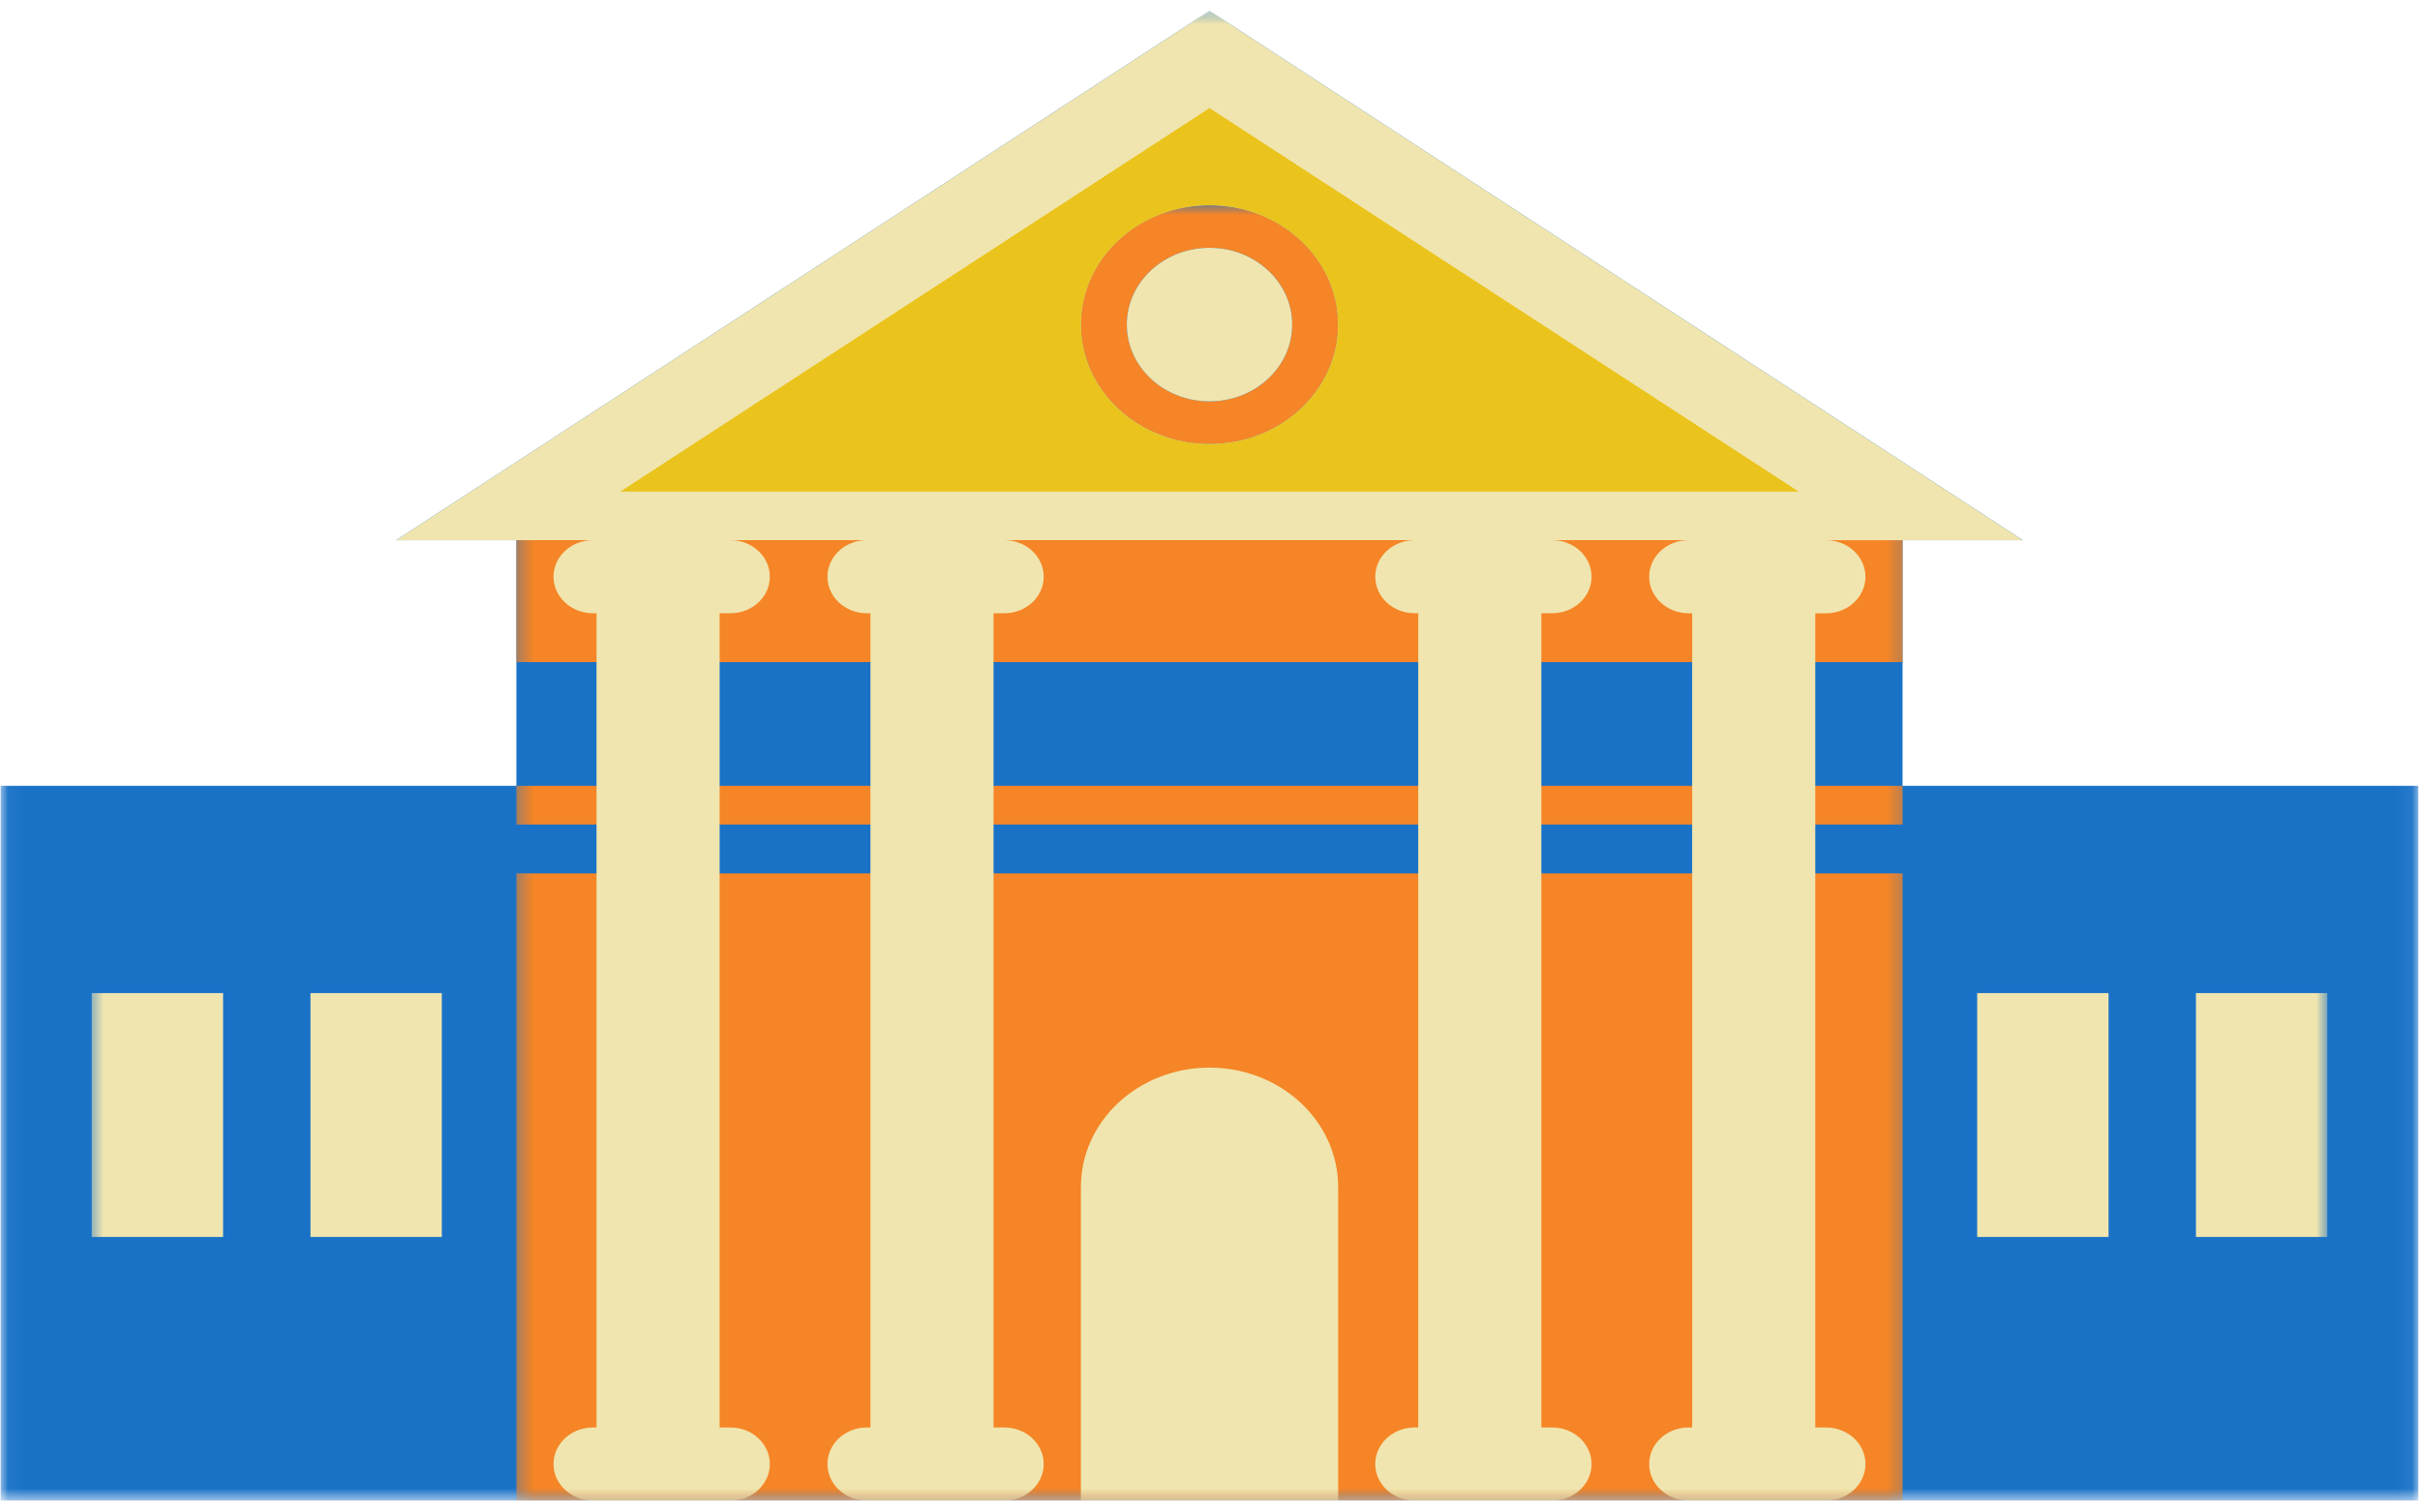 <svg width="152" height="95" viewBox="0 0 152 95" fill="none" xmlns="http://www.w3.org/2000/svg">
<mask id="mask0_5_3784" style="mask-type:luminance" maskUnits="userSpaceOnUse" x="0" y="0" width="152" height="95">
<path d="M0.04 0.663H151.94V94.263H0.04V0.663Z" fill="white"/>
</mask>
<g mask="url(#mask0_5_3784)">
<path d="M151.893 49.358V94.247H0.04V49.358H32.434V33.932H24.88L75.969 0.681L127.054 33.932H119.5V49.358H151.893Z" fill="#1A72C7"/>
</g>
<mask id="mask1_5_3784" style="mask-type:luminance" maskUnits="userSpaceOnUse" x="32" y="12" width="88" height="83">
<path d="M32.334 12.822H119.756V94.263H32.334V12.822Z" fill="white"/>
</mask>
<g mask="url(#mask1_5_3784)">
<path d="M32.435 49.358H119.501V51.789H32.435V49.358ZM32.435 94.247H119.501V54.858H32.435V94.247ZM32.435 33.794V41.589H119.501V33.794H32.435ZM67.888 20.388C67.888 16.245 71.503 12.887 75.966 12.887C80.428 12.887 84.044 16.245 84.044 20.388C84.044 24.531 80.428 27.89 75.966 27.89C71.507 27.892 67.888 24.531 67.888 20.388ZM70.775 20.388C70.775 23.051 73.101 25.211 75.969 25.211C78.836 25.211 81.164 23.051 81.164 20.388C81.164 17.726 78.836 15.565 75.969 15.565C73.101 15.565 70.775 17.726 70.775 20.388Z" fill="#F58526"/>
</g>
<mask id="mask2_5_3784" style="mask-type:luminance" maskUnits="userSpaceOnUse" x="5" y="0" width="142" height="95">
<path d="M5.578 0.663H146.2V94.263H5.578V0.663Z" fill="white"/>
</mask>
<g mask="url(#mask2_5_3784)">
<path d="M5.761 62.375H14.012V77.696H5.761V62.375ZM19.501 77.696H27.75V62.375H19.501V77.696ZM124.186 77.696H132.437V62.375H124.186V77.696ZM137.926 62.375V77.696H146.176V62.375H137.926ZM75.969 67.058C71.507 67.058 67.89 70.415 67.89 74.559V94.247H84.051V74.559C84.047 70.415 80.43 67.058 75.969 67.058ZM75.969 15.565C73.101 15.565 70.775 17.726 70.775 20.388C70.775 23.051 73.101 25.211 75.969 25.211C78.836 25.211 81.163 23.051 81.163 20.388C81.163 17.726 78.836 15.565 75.969 15.565ZM114.017 38.518V89.661H114.699C116.061 89.661 117.169 90.687 117.169 91.957C117.169 93.225 116.065 94.251 114.699 94.251H106.056C104.693 94.251 103.585 93.225 103.585 91.957C103.585 90.687 104.69 89.661 106.056 89.661H106.284V38.518H106.056C104.693 38.518 103.585 37.492 103.585 36.224C103.585 34.958 104.69 33.928 106.056 33.928H97.494C98.858 33.928 99.966 34.954 99.966 36.224C99.966 37.489 98.861 38.518 97.494 38.518H96.812V89.661H97.494C98.858 89.661 99.966 90.687 99.966 91.957C99.966 93.225 98.861 94.251 97.494 94.251H88.852C87.489 94.251 86.38 93.225 86.38 91.957C86.38 90.687 87.485 89.661 88.852 89.661H89.079V38.518H88.852C87.489 38.518 86.38 37.492 86.38 36.224C86.38 34.958 87.485 33.928 88.852 33.928H63.086C64.448 33.928 65.556 34.954 65.556 36.224C65.556 37.489 64.452 38.518 63.086 38.518H62.404V89.661H63.086C64.448 89.661 65.556 90.687 65.556 91.957C65.556 93.225 64.452 94.251 63.086 94.251H54.443C53.081 94.251 51.972 93.225 51.972 91.957C51.972 90.687 53.077 89.661 54.443 89.661H54.671V38.518H54.443C53.081 38.518 51.972 37.492 51.972 36.224C51.972 34.958 53.077 33.928 54.443 33.928H45.881C47.245 33.928 48.353 34.954 48.353 36.224C48.353 37.489 47.248 38.518 45.881 38.518H45.199V89.661H45.881C47.245 89.661 48.353 90.687 48.353 91.957C48.353 93.225 47.248 94.251 45.881 94.251H37.239C35.876 94.251 34.767 93.225 34.767 91.957C34.767 90.687 35.872 89.661 37.239 89.661H37.468V38.518H37.239C35.876 38.518 34.767 37.492 34.767 36.224C34.767 34.958 35.872 33.928 37.239 33.928H24.884L75.969 0.681L127.054 33.932H114.699C116.061 33.932 117.169 34.958 117.169 36.226C117.169 37.492 116.065 38.521 114.699 38.521H114.017V38.518ZM84.047 20.388C84.047 16.245 80.43 12.887 75.969 12.887C71.507 12.887 67.89 16.245 67.89 20.388C67.89 24.532 71.507 27.89 75.969 27.89C80.43 27.892 84.047 24.532 84.047 20.388Z" fill="#F0E5AF"/>
</g>
<path d="M75.969 6.788L38.958 30.879H112.979L75.969 6.788ZM75.969 27.892C71.507 27.892 67.89 24.535 67.89 20.391C67.89 16.247 71.507 12.89 75.969 12.89C80.431 12.89 84.047 16.247 84.047 20.391C84.047 24.535 80.431 27.892 75.969 27.892Z" fill="#EAC31C"/>
</svg>
